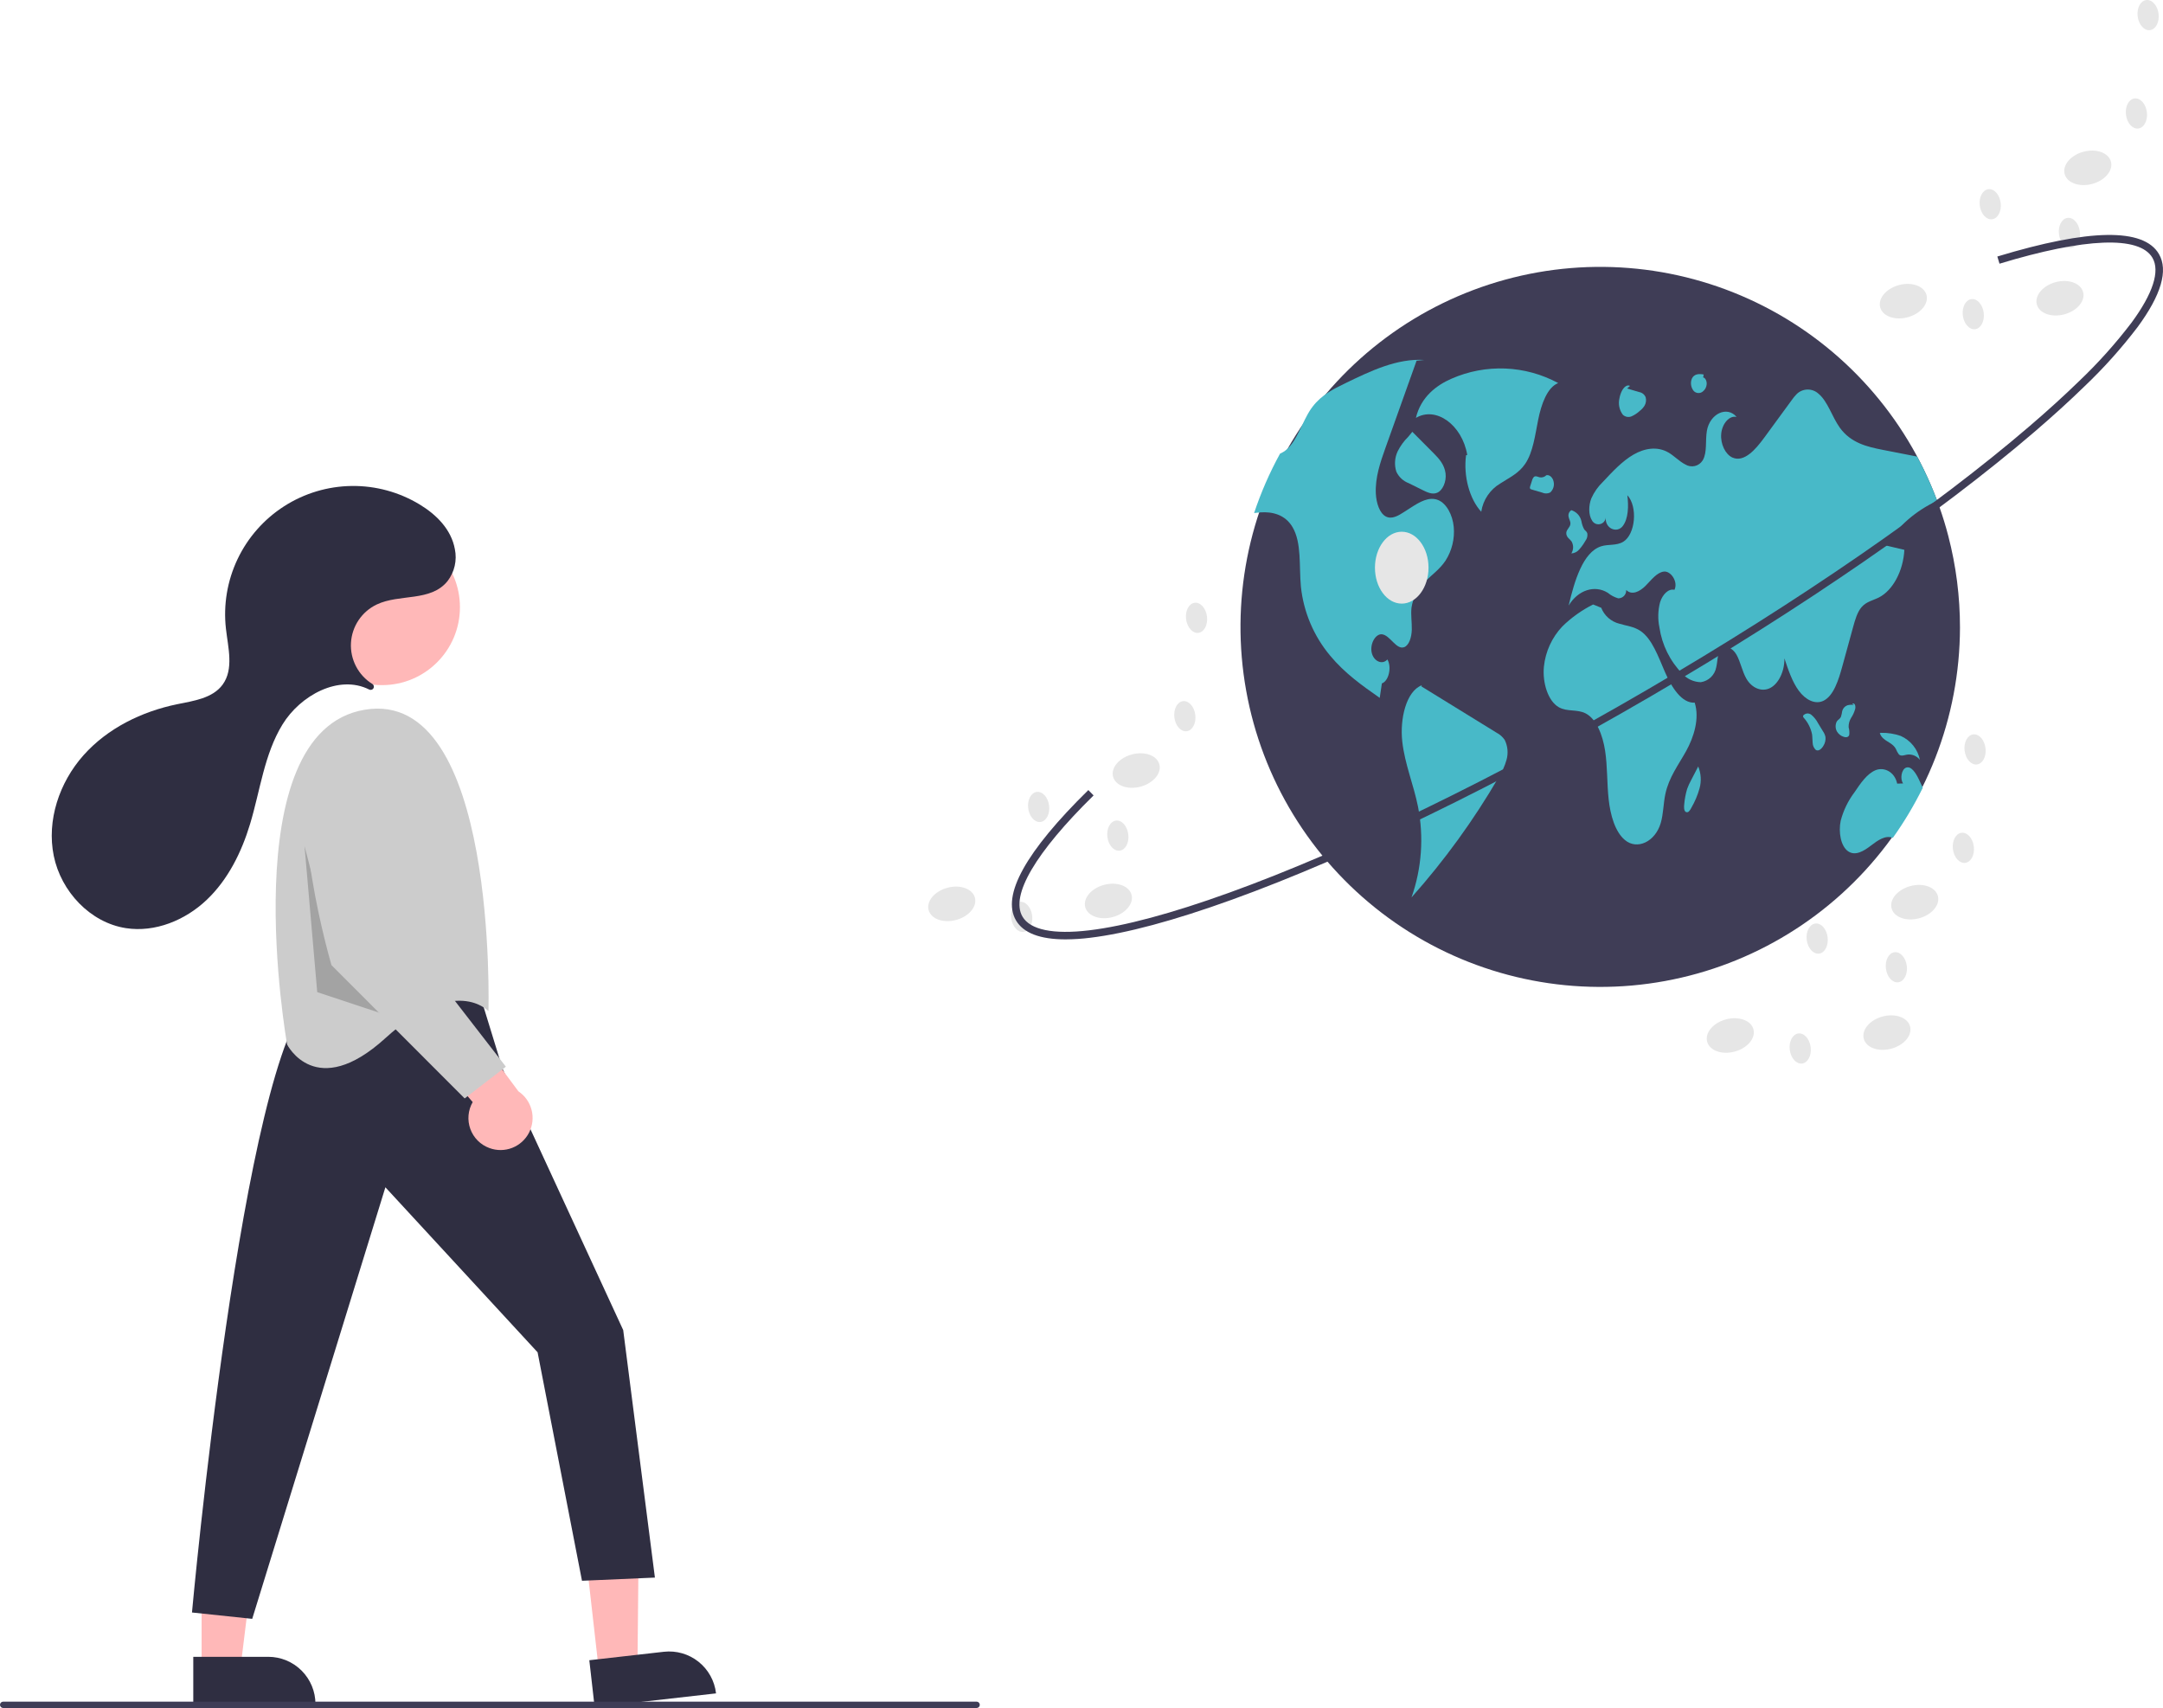 <svg width="423" height="334" viewBox="0 0 423 334" fill="none" xmlns="http://www.w3.org/2000/svg">
<g clip-path="url(#clip0_24_633)">
<path d="M117.112 326.637L124.666 325.778L124.954 296.214L113.806 297.481L117.112 326.637Z" fill="#FFB8B8"/>
<path d="M140.029 331.143L116.289 333.839L115.248 324.66L129.816 323.006C132.249 322.73 134.692 323.432 136.607 324.958C138.522 326.484 139.753 328.709 140.029 331.143H140.029Z" fill="#2F2E41"/>
<path d="M39.427 326.164H47.029L50.645 296.82L39.425 296.821L39.427 326.164Z" fill="#FFB8B8"/>
<path d="M61.691 333.227L37.798 333.228L37.798 323.991L52.459 323.99C54.907 323.99 57.255 324.963 58.987 326.695C60.718 328.428 61.691 330.777 61.691 333.227Z" fill="#2F2E41"/>
<path d="M93.971 194.942L98.312 209.071L121.875 260.098L128.076 308.499L113.814 309.12L105.133 264.441L75.368 232.174L49.324 316.566L37.543 315.325C37.543 315.325 47.464 206.112 61.106 194.942C61.106 194.942 83.429 184.393 93.971 194.942Z" fill="#2F2E41"/>
<path d="M74.716 133.978C83.128 133.978 89.947 127.154 89.947 118.737C89.947 110.32 83.128 103.496 74.716 103.496C66.305 103.496 59.486 110.32 59.486 118.737C59.486 127.154 66.305 133.978 74.716 133.978Z" fill="#FFB8B8"/>
<path d="M95.521 197.735C95.521 197.735 97.382 134.441 71.338 138.785C45.294 143.128 56.145 204.25 56.145 204.25C56.145 204.25 61.726 215.42 75.368 203.009C89.01 190.599 95.521 197.735 95.521 197.735Z" fill="#CCCCCC"/>
<path opacity="0.2" d="M59.556 165.468L65.684 188.975L75.021 198.319L62.036 194.012L59.556 165.468Z" fill="black"/>
<path d="M95.714 224.503C94.857 224.192 94.078 223.697 93.433 223.053C92.788 222.408 92.292 221.63 91.98 220.773C91.668 219.915 91.548 219 91.627 218.091C91.707 217.183 91.985 216.303 92.441 215.513L77.957 198.732L89.375 197.244L101.38 213.408C102.654 214.263 103.572 215.557 103.957 217.043C104.343 218.53 104.17 220.106 103.471 221.474C102.773 222.842 101.597 223.905 100.168 224.464C98.738 225.022 97.153 225.036 95.714 224.503H95.714Z" fill="#FFB8B8"/>
<path d="M78.078 151.676L79.709 183.773L98.932 208.594L90.871 214.799L64.827 188.737C64.827 188.737 55.525 157.09 62.346 147.782C64.904 144.292 67.724 143.332 70.249 143.495C72.326 143.669 74.269 144.596 75.711 146.103C77.153 147.609 77.995 149.592 78.078 151.676Z" fill="#CCCCCC"/>
<path d="M72.905 134.751C72.978 134.686 73.034 134.605 73.07 134.514C73.106 134.423 73.12 134.325 73.112 134.227C73.103 134.13 73.072 134.036 73.02 133.953C72.969 133.87 72.899 133.799 72.816 133.748C71.464 132.91 70.362 131.723 69.626 130.311C68.891 128.9 68.549 127.316 68.636 125.726C68.723 124.137 69.237 122.6 70.122 121.278C71.008 119.956 72.233 118.896 73.669 118.212C78.147 116.075 84.215 117.737 87.525 113.632C88.198 112.753 88.674 111.74 88.921 110.661C89.167 109.582 89.178 108.462 88.953 107.379C88.239 103.501 85.326 100.622 82.063 98.648C78.056 96.224 73.45 94.971 68.768 95.032C64.086 95.093 59.514 96.465 55.571 98.993C51.628 101.521 48.471 105.103 46.458 109.334C44.446 113.565 43.657 118.276 44.183 122.932C44.604 126.664 45.754 130.849 43.537 133.879C41.585 136.545 37.901 137.045 34.665 137.708C27.725 139.129 21.029 142.408 16.318 147.703C11.608 152.999 9.095 160.429 10.516 167.375C11.936 174.321 17.633 180.425 24.636 181.501C30.335 182.378 36.221 179.955 40.406 175.986C44.592 172.017 47.237 166.656 48.906 161.132C50.887 154.576 51.668 147.512 55.244 141.672C58.743 135.957 66.284 131.86 72.194 134.836C72.307 134.895 72.436 134.919 72.563 134.904C72.69 134.889 72.809 134.835 72.905 134.751V134.751Z" fill="#2F2E41"/>
<path d="M190.988 334H0.62C0.456 334 0.298 333.935 0.182 333.818C0.065 333.702 0 333.544 0 333.38C0 333.215 0.065 333.057 0.182 332.941C0.298 332.824 0.456 332.759 0.62 332.759H190.988C191.153 332.759 191.311 332.824 191.427 332.941C191.543 333.057 191.609 333.215 191.609 333.38C191.609 333.544 191.543 333.702 191.427 333.818C191.311 333.935 191.153 334 190.988 334Z" fill="#3F3D56"/>
<path d="M383.297 122.728C383.263 140.305 376.659 157.234 364.784 170.186C352.909 183.137 336.622 191.175 319.125 192.72C301.628 194.264 284.187 189.202 270.23 178.53C256.273 167.858 246.81 152.348 243.702 135.048C240.594 117.748 244.065 99.91 253.433 85.042C262.801 70.173 277.388 59.349 294.327 54.697C311.266 50.046 329.33 51.904 344.97 59.905C360.609 67.906 372.692 81.473 378.843 97.937C378.996 98.35 379.146 98.764 379.292 99.181V99.185C379.941 101.02 380.513 102.889 381.007 104.792C382.532 110.648 383.302 116.676 383.297 122.728Z" fill="#3F3D56"/>
<path d="M304.721 74.908C301.538 73.186 298.004 72.214 294.389 72.066C290.773 71.918 287.172 72.598 283.859 74.054C280.942 75.325 277.871 77.603 276.898 81.719C280.833 79.394 285.928 83.067 286.94 88.958L286.704 89.023C286.169 93.103 287.363 97.546 289.675 100.076C289.847 98.934 290.271 97.845 290.916 96.888C291.561 95.931 292.41 95.129 293.404 94.542C295.102 93.425 296.981 92.613 298.278 90.692C299.814 88.416 300.205 85.088 300.815 82.052C301.426 79.017 302.584 75.754 304.721 74.908Z" fill="#48B9C8"/>
<path d="M282.692 109.632C281.602 111.27 280.146 112.297 278.839 113.577C277.331 114.95 276.342 116.801 276.038 118.818C275.873 120.243 276.128 121.692 276.093 123.134C276.058 124.575 275.577 126.197 274.598 126.555C273.051 127.114 271.871 124.24 270.281 124.039C269.018 123.882 267.881 125.87 268.247 127.595C268.613 129.319 270.332 130.083 271.32 128.957C272.213 130.457 271.584 133.178 270.242 133.639C270.1 134.584 269.959 135.525 269.821 136.47C266.429 134.096 263.002 131.682 260.118 128.205C256.91 124.371 254.92 119.665 254.404 114.691C254.03 110.695 254.585 106.123 252.752 103.048C251.284 100.587 248.766 100.043 246.499 100.197C246.086 100.225 245.669 100.272 245.256 100.323C246.592 96.306 248.29 92.418 250.328 88.707C250.789 88.509 251.217 88.242 251.599 87.916C253.708 86.124 254.644 82.498 256.356 79.989C256.466 79.828 256.58 79.67 256.698 79.517C258.449 77.229 260.794 76.052 263.061 74.957C268.078 72.52 273.24 70.051 278.536 70.389L277.029 70.535C275.271 75.465 273.51 80.395 271.749 85.325C271.481 86.081 271.211 86.838 270.938 87.597C269.939 90.4 268.908 93.385 269.061 96.523C269.152 98.382 269.797 100.366 271.025 101.004C272.17 101.595 273.421 100.87 274.527 100.154C274.995 99.854 275.459 99.555 275.928 99.252C277.608 98.169 279.469 97.059 281.243 97.783C282.869 98.445 284.069 100.654 284.297 103.036C284.506 105.352 283.942 107.671 282.692 109.632Z" fill="#48B9C8"/>
<path d="M292.684 143.289C287.777 140.266 282.87 137.242 277.963 134.219L278.046 134.004C274.995 135.167 273.729 140.594 274.233 145.032C274.737 149.47 276.447 153.438 277.311 157.762C278.475 163.68 278.036 169.803 276.038 175.493C282.49 168.248 288.201 160.374 293.083 151.988C293.765 150.931 294.285 149.778 294.625 148.567C294.985 147.276 294.857 145.898 294.265 144.696C293.863 144.103 293.32 143.619 292.684 143.289Z" fill="#48B9C8"/>
<path d="M273.318 88.283C272.742 89.521 272.653 90.931 273.069 92.231C273.553 93.279 274.432 94.093 275.513 94.496L278.224 95.841C279.126 96.289 280.099 96.741 281.018 96.373C282.127 95.928 282.896 94.189 282.697 92.573C282.485 90.854 281.403 89.672 280.401 88.665C279 87.256 277.599 85.847 276.197 84.438L275.408 85.406C274.553 86.24 273.847 87.212 273.318 88.283Z" fill="#48B9C8"/>
<path d="M368.762 106.659C369.982 106.946 371.202 107.233 372.421 107.521C372.209 111.644 370.167 115.459 367.428 116.841C366.287 117.416 365.016 117.629 364.072 118.704C363.218 119.68 362.785 121.2 362.388 122.653C361.691 125.189 360.995 127.725 360.298 130.26C359.551 132.993 358.59 136.029 356.647 137.013C354.978 137.86 353.07 136.824 351.787 135.088C350.504 133.351 349.721 131.016 348.962 128.741C349.009 131.221 347.856 133.655 346.223 134.517C344.586 135.379 342.595 134.6 341.502 132.674C340.715 131.292 340.388 129.469 339.617 128.067C338.846 126.665 337.228 125.862 336.386 127.177C335.831 128.052 335.902 129.39 335.627 130.501C335.488 131.238 335.123 131.914 334.583 132.434C334.043 132.954 333.354 133.292 332.613 133.403C331.931 133.387 331.259 133.233 330.639 132.949C330.019 132.665 329.463 132.258 329.005 131.753C326.595 129.286 325.026 126.121 324.523 122.708C324.181 121.072 324.225 119.379 324.649 117.763C325.133 116.231 326.301 115.05 327.462 115.341C328.225 113.727 326.718 111.585 325.361 111.774C323.999 111.963 322.933 113.423 321.816 114.546C320.702 115.668 319.144 116.483 318.022 115.369C318.047 115.776 317.91 116.177 317.639 116.483C317.369 116.789 316.989 116.975 316.581 117C316.541 117.002 316.501 117.003 316.46 117.003C315.715 116.788 315.022 116.421 314.426 115.924C311.857 114.321 308.595 115.384 306.769 118.416C307.91 113.557 309.582 107.982 313.088 106.84C314.52 106.371 316.083 106.757 317.436 105.946C319.832 104.509 320.316 99.079 318.247 96.838C318.51 98.957 318.459 101.429 317.342 102.878C316.224 104.328 313.879 103.382 314.021 101.24C313.989 101.542 313.863 101.825 313.66 102.05C313.457 102.275 313.189 102.43 312.893 102.493C312.596 102.556 312.288 102.524 312.011 102.401C311.735 102.277 311.504 102.07 311.353 101.807C310.609 100.673 310.672 98.819 311.2 97.464C311.743 96.237 312.523 95.13 313.493 94.204C315.363 92.2 317.259 90.172 319.423 88.912C321.591 87.652 324.094 87.227 326.266 88.479C327.411 89.14 328.418 90.243 329.587 90.826C329.862 90.996 330.167 91.111 330.486 91.163C330.805 91.216 331.131 91.204 331.446 91.131C331.76 91.057 332.057 90.922 332.32 90.733C332.582 90.545 332.805 90.306 332.976 90.031L332.976 90.031C332.989 90.01 333.002 89.989 333.014 89.967C333.884 88.439 333.475 86.171 333.797 84.262C334.376 80.887 337.748 79.308 339.617 81.537C338.22 81.178 336.776 82.832 336.603 84.837C336.426 86.841 337.437 88.865 338.791 89.471C341.065 90.479 343.292 87.943 345.011 85.596C346.806 83.139 348.603 80.684 350.402 78.229C350.69 77.811 351.012 77.419 351.366 77.056C351.93 76.506 352.681 76.191 353.468 76.175C354.255 76.159 355.018 76.443 355.604 76.969C357.422 78.454 358.276 81.498 359.767 83.592C361.931 86.636 365.17 87.376 368.184 87.967C370.43 88.404 372.678 88.844 374.928 89.286C376.427 92.078 377.735 94.968 378.843 97.937C374.718 99.819 371.219 102.846 368.762 106.659Z" fill="#48B9C8"/>
<path d="M376.026 154.036C374.34 157.461 372.379 160.744 370.163 163.852C368.746 163.246 367.223 164.329 365.897 165.345C364.512 166.408 362.848 167.443 361.427 166.475C359.976 165.482 359.507 162.706 359.968 160.505C360.497 158.475 361.422 156.569 362.691 154.898C363.871 153.134 365.134 151.303 366.775 150.618C368.42 149.933 370.533 150.901 371.013 153.24L372.177 153.201C371.524 152.303 371.867 150.445 372.744 150.118C373.755 149.736 374.633 151.126 375.231 152.354C375.498 152.91 375.77 153.469 376.026 154.036Z" fill="#48B9C8"/>
<path d="M331.418 137.404C328.915 137.561 326.932 134.477 325.614 131.443C324.296 128.409 323.094 124.939 320.835 123.395C319.544 122.513 318.073 122.392 316.673 121.964C315.879 121.763 315.144 121.376 314.529 120.834C313.915 120.293 313.438 119.613 313.138 118.85L311.55 118.208C309.329 119.319 307.295 120.77 305.521 122.51C303.494 124.664 302.231 127.426 301.928 130.37C301.625 133.551 302.745 137.098 304.838 138.293C306.492 139.237 308.418 138.642 310.093 139.506C312.186 140.586 313.429 143.723 313.899 146.821C314.369 149.918 314.25 153.137 314.587 156.27C314.923 159.402 315.851 162.662 317.77 164.267C320.172 166.276 323.697 164.607 324.775 160.95C325.303 159.156 325.285 157.132 325.681 155.27C326.377 151.991 328.256 149.558 329.746 146.868C331.236 144.178 332.409 140.525 331.418 137.404Z" fill="#48B9C8"/>
<path d="M306.68 105.182C306.914 105.397 307.132 105.628 307.332 105.874C307.54 106.233 307.646 106.641 307.639 107.055C307.632 107.469 307.512 107.873 307.292 108.224C307.594 108.207 307.889 108.127 308.158 107.99C308.427 107.853 308.665 107.662 308.857 107.428C309.314 106.908 309.715 106.341 310.056 105.738C310.216 105.531 310.331 105.293 310.391 105.038C310.452 104.784 310.459 104.52 310.41 104.263C310.291 103.925 310.012 103.781 309.816 103.527C309.544 103.03 309.358 102.491 309.267 101.932C309.158 101.408 308.906 100.925 308.538 100.537C308.17 100.149 307.701 99.872 307.184 99.736L307.31 99.76C307.096 99.886 306.927 100.077 306.828 100.304C306.728 100.532 306.701 100.785 306.752 101.028C306.828 101.52 307.144 101.927 307.112 102.429C307.067 103.149 306.347 103.487 306.303 104.208C306.296 104.57 306.432 104.919 306.68 105.182Z" fill="#48B9C8"/>
<path d="M302.391 92.936L302.402 92.934C302.479 92.864 302.551 92.787 302.616 92.706L302.391 92.936Z" fill="#48B9C8"/>
<path d="M303.142 96.318C303.443 96.054 303.665 95.713 303.785 95.331C303.905 94.949 303.917 94.541 303.821 94.153C303.64 93.333 302.996 92.782 302.402 92.934C302.23 93.109 302.016 93.237 301.781 93.306C301.546 93.375 301.297 93.383 301.057 93.33C300.69 93.235 300.287 92.992 299.969 93.269C299.787 93.475 299.659 93.724 299.598 93.993C299.48 94.355 299.362 94.717 299.245 95.079C299.189 95.209 299.174 95.352 299.203 95.49C299.225 95.546 299.262 95.594 299.309 95.632C299.355 95.669 299.411 95.693 299.47 95.703L301.591 96.329C301.834 96.441 302.099 96.498 302.367 96.496C302.636 96.495 302.9 96.434 303.142 96.318Z" fill="#48B9C8"/>
<path d="M356.514 143.018C356.188 142.482 355.861 141.947 355.534 141.411C355.213 140.791 354.774 140.24 354.242 139.788C354.009 139.593 353.709 139.498 353.406 139.525C353.104 139.552 352.824 139.698 352.63 139.931L352.629 139.931L352.612 139.952L352.652 140.257C353.527 141.196 354.124 142.36 354.374 143.62C354.449 144.167 354.423 144.733 354.488 145.283C354.495 145.537 354.552 145.788 354.656 146.021C354.76 146.254 354.909 146.464 355.094 146.639C355.608 146.983 356.212 146.476 356.579 145.857C356.906 145.349 357.053 144.745 356.996 144.143C356.914 143.739 356.75 143.356 356.514 143.018Z" fill="#48B9C8"/>
<path d="M361.641 143.715C361.703 143.213 361.663 142.705 361.521 142.22C361.498 141.563 361.672 140.915 362.02 140.359C362.367 139.834 362.629 139.259 362.798 138.653C362.869 138.377 362.856 138.086 362.761 137.818C362.653 137.575 362.391 137.464 362.24 137.656L362.562 137.864C362.128 137.786 361.681 137.808 361.257 137.927C361.014 138.02 360.798 138.17 360.626 138.364C360.454 138.558 360.331 138.791 360.268 139.043C360.214 139.435 360.128 139.823 360.008 140.201C359.816 140.595 359.445 140.727 359.211 141.073C359.052 141.38 358.972 141.722 358.978 142.068C358.983 142.414 359.075 142.753 359.244 143.054C359.537 143.547 360.003 143.914 360.551 144.083C360.944 144.224 361.461 144.231 361.641 143.715Z" fill="#48B9C8"/>
<path d="M370.771 146.471C370.913 146.841 371.103 147.19 371.337 147.51C371.774 147.951 372.368 147.68 372.898 147.573C373.379 147.497 373.872 147.552 374.324 147.734C374.776 147.915 375.171 148.216 375.466 148.604C375.26 147.577 374.811 146.615 374.157 145.799C373.503 144.982 372.663 144.334 371.706 143.91C370.464 143.48 369.155 143.275 367.84 143.305L367.616 143.363C368.188 145.029 369.984 144.992 370.771 146.471Z" fill="#48B9C8"/>
<path d="M332.103 149.88L332.106 149.888L332.172 149.761L332.103 149.88Z" fill="#48B9C8"/>
<path d="M330.718 152.563C330.416 153.111 330.156 153.682 329.941 154.271C329.656 155.224 329.467 156.203 329.378 157.193C329.308 157.757 329.286 158.476 329.639 158.751C329.74 158.818 329.862 158.846 329.983 158.829C330.103 158.813 330.213 158.753 330.293 158.662C330.489 158.454 330.649 158.216 330.767 157.956C331.46 156.761 331.999 155.483 332.369 154.153C332.755 152.741 332.663 151.241 332.106 149.887C331.644 150.779 331.181 151.671 330.718 152.563Z" fill="#48B9C8"/>
<path d="M317.357 81.089C317.577 81.304 317.855 81.451 318.157 81.509C318.459 81.568 318.771 81.538 319.056 81.421C319.646 81.163 320.187 80.806 320.655 80.364C321.043 80.077 321.372 79.718 321.624 79.306C321.763 79.06 321.852 78.789 321.886 78.508C321.921 78.228 321.899 77.943 321.823 77.671C321.714 77.411 321.541 77.182 321.32 77.007C321.099 76.831 320.836 76.716 320.558 76.67C319.773 76.437 318.988 76.204 318.204 75.972L318.771 75.46C318.187 75.146 317.541 75.728 317.176 76.449C316.942 76.919 316.779 77.422 316.692 77.941C316.568 78.482 316.563 79.044 316.678 79.588C316.793 80.132 317.024 80.644 317.357 81.089Z" fill="#48B9C8"/>
<path d="M331.211 76.435C331.432 76.679 331.738 76.829 332.066 76.856C332.394 76.883 332.72 76.784 332.978 76.579C333.2 76.412 333.384 76.201 333.519 75.958C333.653 75.715 333.735 75.447 333.759 75.17C333.815 74.552 333.51 73.866 333.074 73.813L333.174 73.234C332.334 73.082 331.301 73.052 330.851 74.073C330.699 74.463 330.652 74.887 330.716 75.302C330.779 75.716 330.95 76.107 331.211 76.435Z" fill="#48B9C8"/>
<path d="M274.125 118.038C277.018 118.038 279.363 114.891 279.363 111.009C279.363 107.127 277.018 103.98 274.125 103.98C271.232 103.98 268.887 107.127 268.887 111.009C268.887 114.891 271.232 118.038 274.125 118.038Z" fill="#E6E6E6"/>
<path d="M369.848 205.076C372.349 204.41 374.001 202.458 373.538 200.717C373.074 198.976 370.671 198.105 368.171 198.772C365.67 199.438 364.018 201.39 364.482 203.131C364.945 204.872 367.348 205.743 369.848 205.076Z" fill="#E6E6E6"/>
<path d="M339.219 205.643C341.72 204.976 343.372 203.025 342.908 201.284C342.445 199.543 340.042 198.672 337.542 199.338C335.041 200.005 333.389 201.956 333.852 203.697C334.316 205.438 336.719 206.309 339.219 205.643Z" fill="#E6E6E6"/>
<path d="M375.29 179.574C377.791 178.908 379.442 176.956 378.979 175.215C378.516 173.474 376.113 172.603 373.612 173.27C371.111 173.936 369.46 175.888 369.923 177.629C370.386 179.37 372.789 180.241 375.29 179.574Z" fill="#E6E6E6"/>
<path d="M384.324 168.734C385.453 168.593 386.205 167.163 386.004 165.539C385.803 163.915 384.724 162.711 383.595 162.852C382.466 162.992 381.714 164.422 381.915 166.046C382.116 167.671 383.195 168.874 384.324 168.734Z" fill="#E6E6E6"/>
<path d="M386.611 149.494C387.74 149.354 388.492 147.923 388.291 146.299C388.09 144.675 387.011 143.472 385.882 143.612C384.753 143.752 384.001 145.182 384.202 146.806C384.403 148.431 385.482 149.634 386.611 149.494Z" fill="#E6E6E6"/>
<path d="M355.735 186.48C356.864 186.34 357.617 184.909 357.415 183.285C357.214 181.661 356.136 180.458 355.006 180.598C353.877 180.738 353.125 182.168 353.326 183.792C353.528 185.417 354.606 186.62 355.735 186.48Z" fill="#E6E6E6"/>
<path d="M371.221 192.089C372.35 191.949 373.102 190.518 372.901 188.894C372.7 187.27 371.621 186.067 370.492 186.207C369.363 186.347 368.611 187.777 368.812 189.401C369.013 191.026 370.092 192.229 371.221 192.089Z" fill="#E6E6E6"/>
<path d="M352.418 207.976C353.548 207.836 354.3 206.406 354.098 204.781C353.897 203.157 352.819 201.954 351.69 202.094C350.56 202.234 349.808 203.664 350.009 205.289C350.211 206.913 351.289 208.116 352.418 207.976Z" fill="#E6E6E6"/>
<path d="M217.598 179.336C220.098 178.669 221.75 176.718 221.287 174.977C220.823 173.236 218.421 172.365 215.92 173.031C213.419 173.698 211.767 175.649 212.231 177.39C212.694 179.131 215.097 180.002 217.598 179.336Z" fill="#E6E6E6"/>
<path d="M186.967 179.903C189.468 179.237 191.119 177.285 190.656 175.544C190.193 173.803 187.79 172.932 185.289 173.599C182.789 174.265 181.137 176.217 181.6 177.958C182.063 179.699 184.466 180.57 186.967 179.903Z" fill="#E6E6E6"/>
<path d="M223.04 153.833C225.541 153.166 227.193 151.215 226.729 149.474C226.266 147.733 223.863 146.862 221.362 147.528C218.862 148.195 217.21 150.146 217.673 151.887C218.137 153.628 220.539 154.499 223.04 153.833Z" fill="#E6E6E6"/>
<path d="M232.073 142.993C233.202 142.853 233.954 141.423 233.753 139.798C233.552 138.174 232.473 136.971 231.344 137.111C230.215 137.251 229.463 138.681 229.664 140.306C229.865 141.93 230.944 143.133 232.073 142.993Z" fill="#E6E6E6"/>
<path d="M234.36 123.753C235.489 123.613 236.241 122.183 236.04 120.559C235.839 118.934 234.761 117.731 233.631 117.871C232.502 118.011 231.75 119.442 231.951 121.066C232.153 122.69 233.231 123.893 234.36 123.753Z" fill="#E6E6E6"/>
<path d="M203.484 160.739C204.613 160.599 205.366 159.169 205.164 157.545C204.963 155.92 203.885 154.717 202.756 154.857C201.626 154.997 200.874 156.428 201.075 158.052C201.277 159.676 202.355 160.879 203.484 160.739Z" fill="#E6E6E6"/>
<path d="M218.97 166.348C220.099 166.208 220.851 164.778 220.65 163.154C220.449 161.529 219.37 160.326 218.241 160.466C217.112 160.606 216.36 162.037 216.561 163.661C216.762 165.285 217.841 166.488 218.97 166.348Z" fill="#E6E6E6"/>
<path d="M200.167 182.235C201.297 182.095 202.049 180.665 201.848 179.041C201.646 177.416 200.568 176.213 199.439 176.353C198.31 176.493 197.557 177.924 197.759 179.548C197.96 181.172 199.038 182.375 200.167 182.235Z" fill="#E6E6E6"/>
<path d="M403.691 61.475C406.191 60.809 407.843 58.857 407.38 57.116C406.917 55.376 404.514 54.505 402.013 55.171C399.512 55.837 397.861 57.789 398.324 59.53C398.787 61.271 401.19 62.142 403.691 61.475Z" fill="#E6E6E6"/>
<path d="M373.06 62.043C375.561 61.377 377.213 59.425 376.749 57.684C376.286 55.943 373.883 55.072 371.383 55.739C368.882 56.405 367.23 58.357 367.693 60.098C368.157 61.839 370.56 62.709 373.06 62.043Z" fill="#E6E6E6"/>
<path d="M409.133 35.972C411.634 35.305 413.286 33.354 412.822 31.613C412.359 29.872 409.956 29.001 407.455 29.668C404.955 30.334 403.303 32.285 403.766 34.026C404.23 35.767 406.632 36.638 409.133 35.972Z" fill="#E6E6E6"/>
<path d="M418.166 25.133C419.295 24.993 420.048 23.562 419.846 21.938C419.645 20.314 418.567 19.111 417.438 19.251C416.308 19.391 415.556 20.821 415.757 22.445C415.959 24.07 417.037 25.273 418.166 25.133Z" fill="#E6E6E6"/>
<path d="M420.453 5.893C421.583 5.753 422.335 4.323 422.133 2.698C421.932 1.074 420.854 -0.129 419.725 0.011C418.596 0.151 417.843 1.581 418.045 3.206C418.246 4.83 419.324 6.033 420.453 5.893Z" fill="#E6E6E6"/>
<path d="M389.578 42.879C390.707 42.739 391.459 41.308 391.258 39.684C391.056 38.06 389.978 36.857 388.849 36.997C387.72 37.137 386.967 38.567 387.169 40.191C387.37 41.816 388.448 43.019 389.578 42.879Z" fill="#E6E6E6"/>
<path d="M405.063 48.488C406.192 48.348 406.945 46.918 406.743 45.293C406.542 43.669 405.464 42.466 404.335 42.606C403.205 42.746 402.453 44.176 402.654 45.801C402.856 47.425 403.934 48.628 405.063 48.488Z" fill="#E6E6E6"/>
<path d="M386.261 64.375C387.39 64.235 388.142 62.805 387.941 61.181C387.74 59.556 386.661 58.353 385.532 58.493C384.403 58.633 383.651 60.063 383.852 61.688C384.053 63.312 385.132 64.515 386.261 64.375Z" fill="#E6E6E6"/>
<path d="M208.394 183.696C203.383 183.696 200.125 182.45 198.683 179.973C195.839 175.088 200.602 166.516 212.838 154.497L213.866 155.544C202.5 166.71 197.558 175.123 199.951 179.234C201.465 181.834 205.971 182.766 212.984 181.928C219.947 181.096 229.174 178.617 240.409 174.559C263.539 166.206 292.558 152.115 322.12 134.883C351.682 117.651 378.245 99.341 396.917 83.327C400.503 80.251 403.758 77.291 406.591 74.531C410.31 70.996 413.74 67.17 416.85 63.089C421.038 57.398 422.452 53.016 420.938 50.415C418.409 46.072 407.787 46.48 391.026 51.567L390.601 50.162C408.583 44.705 419.217 44.541 422.206 49.676C424.063 52.867 422.659 57.673 418.032 63.96C414.874 68.106 411.391 71.993 407.615 75.583C404.76 78.365 401.482 81.345 397.872 84.442C379.135 100.512 352.495 118.876 322.859 136.151C293.222 153.427 264.118 167.558 240.907 175.94C229.567 180.036 220.231 182.541 213.158 183.385C211.578 183.583 209.987 183.686 208.394 183.696Z" fill="#3F3D56"/>
</g>
<defs>
<clipPath id="clip0_24_633">
<rect width="423" height="334" fill="white"/>
</clipPath>
</defs>
</svg>
